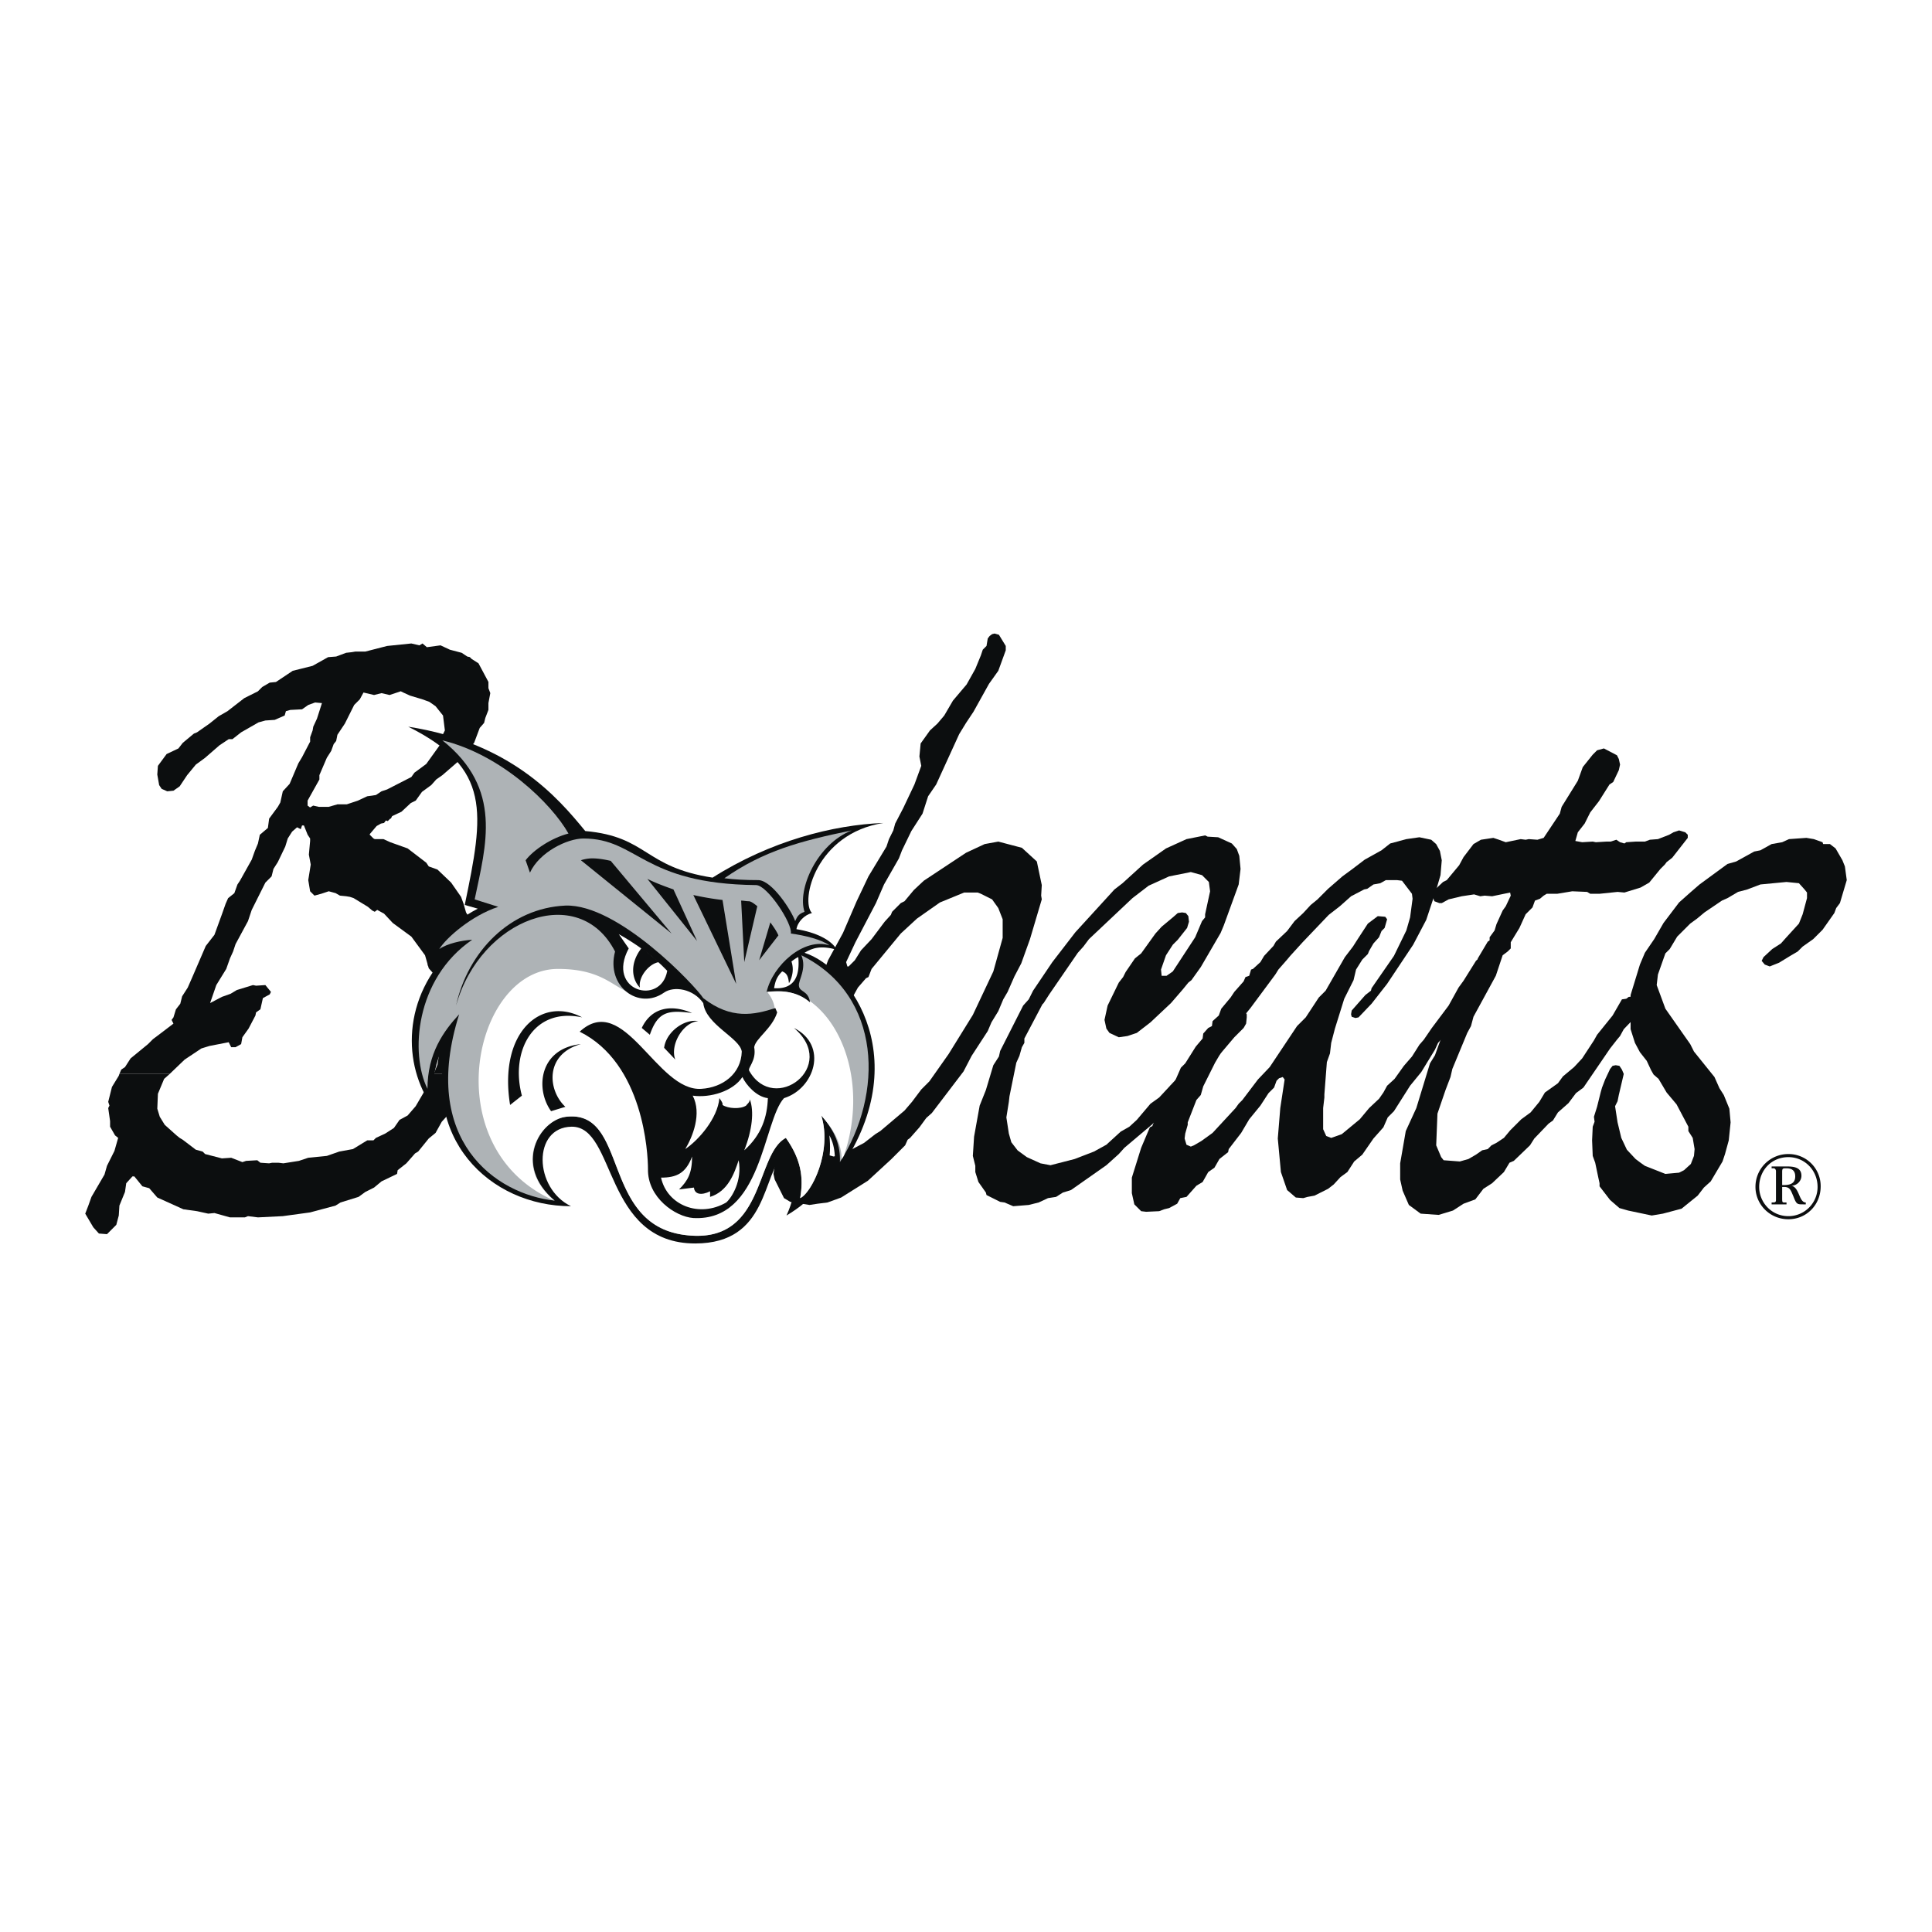 <svg xmlns="http://www.w3.org/2000/svg" width="2500" height="2500" viewBox="0 0 192.756 192.756"><g fill-rule="evenodd" clip-rule="evenodd"><path fill="#fff" d="M0 0h192.756v192.756H0V0z"/><path fill="#0c0e0f" d="M11.913 107.145l-.063.185-.681 1.115-.372 1.487.124.373-.124.248.186 1.301v.558l.496.867.31.248-.372 1.301-.744 1.486-.248.87-1.301 2.23-.31.867-.31.805.806 1.365.558.619.805.063.93-.93.247-.93.063-.992.557-1.363.124-.867.62-.682h.186l.806.99.681.188.806.93 2.602 1.175 1.364.188 1.115.246.62-.061 1.549.434h1.487l.31-.123.992.123 2.478-.123 2.728-.373 2.54-.682.496-.31 1.797-.557.682-.496.867-.434.744-.619 1.549-.744.062-.371.867-.684.868-.99.31-.185 1.054-1.303.681-.557.62-1.115.62-.682.309-.869.744-1.424.062-.496.372-.433v-.434l.248-.433h-3.16l-.062.248-1.736 2.972-.805.93-.806.434-.558.806-.867.559-.93.433-.248.246h-.62l-1.425.87-1.363.248-1.24.433-1.859.186-.929.31-1.55.246-.495-.06h-.62l-.31.06-.868-.06-.309-.248-1.116.062-.372.123-1.115-.433-.93.062-1.673-.433-.248-.248-.681-.186-1.302-.992-.31-.186-.309-.248-1.178-1.054-.496-.805-.247-.807.061-1.486.62-1.488.558-.494h-5.019z"/><path d="M16.932 107.145l1.487-1.426 1.673-1.115.805-.248 1.921-.373.248.496h.434l.558-.309.124-.682.62-.869.682-1.301.062-.311.434-.309.248-1.115.682-.373.124-.248-.558-.682-.929.062-.31-.062-1.611.496-.62.373-.868.309-1.177.619.62-1.797.992-1.611.372-1.053.31-.682.248-.743 1.239-2.293.372-1.115 1.363-2.727.62-.62.186-.744.434-.682.744-1.549.248-.806.434-.682.496-.434.371.186.125-.372h.186l.372.929.248.372v.248l-.125 1.363.186.991-.248 1.549.186 1.116.434.434.682-.186.744-.248.682.186.434.248.62.062.372.062.372.124 1.425.868.434.372.248.124.248-.186.682.372.867.929 1.859 1.364 1.363 1.859.372 1.301.496.558.186.867.062 1.117.372.682.186.557v2.293l-.31 1.053.124.93-.248 1.551-.372.93h3.161l.619-1.055-.124-.744.248-.434.186-.496.434-.619v-1.426l.248-.93v-.371l.248-.992-.248-.619-.062-1.797.124-.93-.248-2.541-.062-.496-.434-.682-.186-.867-.682-1.116-.248-.868-.248-.682-.992-1.425-1.363-1.301-.867-.31-.248-.372-1.859-1.425-1.735-.62-.681-.31h-.868l-.124-.062-.372-.372v-.062l.682-.806.434-.248.31-.062.186-.248.186.062.248-.249h.062l.124-.248.93-.434.93-.867.496-.248.62-.867.929-.682.496-.558.62-.434 1.859-1.611 1.301-1.611.558-1.487.434-.496.124-.496.31-.806v-.682l.186-.991-.186-.496v-.62l-.992-1.859-.682-.434-.186-.186-.254-.056-.558-.372-1.177-.31-.93-.434-1.363.186-.434-.372-.31.187-.806-.187-2.417.248-2.169.558h-.991l-.372.062-.558.062-.991.372-.805.062-1.55.868-1.983.496-.558.372-1.116.744-.62.062-.744.434-.434.434-1.363.682-1.674 1.301-.867.496-.93.744-1.239.867-.31.125-1.115.929-.432.555-1.178.558-.868 1.177-.062.868.186 1.054.248.372.558.248.62-.062.62-.434.744-1.115.868-1.054.93-.682 1.425-1.24.93-.619h.372l.868-.682 1.735-.992.682-.186.93-.062.992-.434.124-.434.434-.124 1.178-.062.62-.434.682-.248.682.062-.496 1.55-.372.806-.062.371-.248.682v.434l-.806 1.549-.372.62-.868 2.045-.682.743-.248 1.116-.248.434-.868 1.177-.124.93-.806.682-.186.868-.31.743-.31.868-1.178 2.107-.248.372-.31.867-.62.496-.248.558-.372 1.054-.744 2.045-.867 1.115-1.364 3.162-.434.99-.558.867-.186.744-.434.559-.248.805-.186.248.186.371-1.301.992-.744.559-.496.496-1.735 1.424-.558.867-.372.248-.186.436h5.021v-.001zm13.757-26.772v-.496l1.177-2.107v-.434l.744-1.735.434-.682.248-.682.248-.31.124-.619.744-1.116.929-1.859.558-.558.372-.682 1.053.248.744-.186.806.186 1.115-.372.248.124.682.31 1.239.372.682.248.62.434.744.93.186 1.487-.434.868v.496l-1.425 1.983-1.178.868-.31.434-2.417 1.239-.558.186-.558.372-.868.124-.929.434-1.116.372h-.929l-.868.248h-.992l-.558-.124-.31.186-.247-.187zM80.514 100.326l-.744 1.24-.93 2.168-1.301 2.047-1.178 2.479-.186.494-1.054 1.799-1.239 2.727-.62.99-.992 2.293-1.549 2.604v.496l.434.309.681.436 1.24-.311.558-.867.31-1.115.496-1.363.868-1.551.496-1.426 1.301-2.664.496-.682.558-1.178.31-.867.434-.371.062.062v.434l-1.239 4.275-.186 1.053-.372 1.611.125.867-.125.807.125.557.929 1.859.62.373 1.921.309.806-.123.992-.125 1.363-.494 2.665-1.674 2.355-2.17 1.363-1.363.248-.557.248-.186.93-1.055.681-.93.558-.496 3.161-4.15.806-1.551 1.611-2.479.368-.867.682-1.115.496-1.178.434-.744.682-1.549.682-1.301.869-2.417 1.176-3.966-.061-.372.061-1.054-.494-2.354-1.488-1.363-2.355-.62-1.361.248-1.86.868-4.214 2.789-.992.93-.929 1.115-.372.186-.868.868-.124.31-.62.682-1.301 1.735-1.053 1.116-.62.992-.62.619h-.124l-.124-.433.929-1.983 2.045-3.904.806-1.859 1.487-2.603.31-.806.93-1.921 1.115-1.735.558-1.735.806-1.178 2.293-5.02.682-1.115.743-1.116 1.551-2.789.928-1.301.744-2.045v-.434l-.682-1.115-.434-.124-.248.062-.248.186-.186.248-.123.744-.373.372-.186.558-.559 1.363-.867 1.549-1.363 1.611-.868 1.487-.681.806-.744.681-.93 1.302-.124 1.301.186.93-.682 1.859-1.116 2.355-.806 1.549-.186.682-.434.868-.248.744-1.797 2.975-1.178 2.479-1.363 3.161-1.487 2.727-.372.992-.806 1.549-.742 1.296-.186.681zm6.444-3.656l2.913-3.532 1.611-1.487 2.293-1.611 2.417-.991h1.363l.311.124 1.115.558.619.867.436 1.116v1.859l-.93 3.346-2.045 4.338-2.417 3.904-1.921 2.727-.806.807-.93 1.238-.744.869-2.417 2.045-.496.309-1.116.867-2.107 1.117-.93.246-1.797-.494-.62-.621-.434-1.486v-1.115l.372-2.045.867-2.852.372-1.238 1.549-3.162 2.107-3.842.806-.93.248-.123.311-.808zM97.184 113.402l-.123 1.922.246.99v.622l.31.99.744 1.054.063.249 1.363.681.434.061.867.373 1.549-.125.992-.248.93-.434.804-.123.682-.434.807-.248 3.531-2.478 1.24-1.115.557-.621 2.789-2.354 2.478-2.726.434-.249 1.117-1.115.123-.373.559-.248.371-.557.371-.187 2.726-3.221.93-.929.248-.436.063-.619v-.309l-.248-.373h-.309l-.684.373-.433.246-.682.93-1.301 1.363-.992 1.366-4.09 4.398-.867.621-1.363 1.61-.744.683-.867.494-1.426 1.303-1.238.682-1.922.742-2.416.621-.993-.188-1.363-.619-.681-.496-.249-.185-.619-.805-.248-.867-.248-1.612.248-1.55.063-.557.681-3.348.309-.681.248-.867.248-.434v-.434l1.797-3.408.125-.125.557-.867 2.851-4.151.557-.62.558-.744 4.338-4.09 1.612-1.239 2.045-.93 2.168-.434 1.117.31.681.682.123.929-.496 2.293v.31l-.308.372-.682 1.611-2.232 3.408-.619.434h-.497l-.062-.62.496-1.425.682-1.053.496-.496.929-1.177.186-.62-.063-.558-.246-.31-.373-.062-.433.062-.496.434-1.116.93-.619.681-1.425 1.983-.62.496-.929 1.363-.248.497-.434.556-1.115 2.293-.311 1.426.186.867.31.434.93.435.867-.125.93-.31 1.363-1.053 2.045-1.922 1.178-1.363.556-.682.311-.246.93-1.303 1.982-3.408.311-.743 1.488-4.09.186-1.55-.125-1.301-.249-.682-.496-.557-1.361-.62-1.055-.062-.248-.124-1.859.372-2.045.929-2.293 1.611-2.045 1.86-.805.62-3.904 4.275-2.293 2.975-1.922 2.851-.433.867-.557.619-2.293 4.526-.125.556-.557.867-.744 2.479-.619 1.551-.558 3.097z" fill="#0c0e0f"/><path fill="#0c0e0f" d="M114.721 112.473l-.867 2.045-.93 2.974v1.551l.248 1.115.682.682.496.06 1.3-.06.496-.188.497-.123.804-.433.311-.559.619-.123.992-1.115.619-.373.559-.99.619-.434.496-.869.867-.682.063-.308 1.24-1.612.805-1.363 1.115-1.363.807-1.241.556-.556.248-.682.248-.248.371-.125.186.248-.434 2.852-.248 3.035.311 3.348.619 1.796.869.745.742.06.434-.123.684-.125 1.361-.682.558-.433.682-.742.682-.496.681-1.055.807-.682 1.115-1.611.99-1.115.434-.991.621-.621 1.612-2.541 1.115-1.363 1.363-2.23.311-.682.679-.744 1.117-1.612.93-1.796.619-.868.93-1.859.248-.93-.062-.247-.186-.248h-.373l-.123.124-1.24 1.983-.495.681-.992 1.797-1.674 2.233-.804 1.175-.434.496-.744 1.178-.807.93-.929 1.301-.742.681-.374.682-.433.621-.99.93-.93 1.115-1.797 1.486-1.055.373-.496-.187-.308-.682v-2.105l.123-1.055v-.309l.248-3.222.31-.867.123-1.055.373-1.426.928-2.974.93-1.858.248-1.055.621-.991.557-.558.125-.309.433-.745.557-.619.248-.62.31-.309.249-.868-.186-.248-.744-.062-.992.744-1.053 1.611-.434.682-.806 1.053-1.92 3.347-.682.681-1.303 1.983-.867.867-2.726 4.09-1.178 1.24-1.549 2.045-.371.373-.311.434-2.293 2.478-1.115.805-.744.434-.31.125-.434-.186-.186-.621.063-.494.248-.869v-.248l.867-2.231.434-.496.248-.867 1.178-2.356.619-1.052.619-1.178.744-.867.434-.992 1.115-1.364 2.48-3.345.309-.497.867-.991.311-.372 1.24-1.363 2.601-2.727 1.116-.867 1.115-.992 1.303-.681.308-.063.621-.433.682-.124.557-.31h1.115l.496.062.992 1.301.063.496-.248 1.859-.374 1.301-1.238 2.541-2.232 3.223-.061.248-.558.433-1.364 1.549-.062.373.062.246.373.125.309-.062 1.301-1.363 1.551-1.983 2.601-3.904 1.303-2.479.308-.93.373-1.115.309-.93.434-1.487.125-1.487-.186-.93-.373-.682-.494-.433-1.178-.248-1.303.186-1.611.434-.867.681-1.672.93-1.303.991-.929.682-1.426 1.239-1.053 1.054-.682.558-.744.805-.867.806-.744.991-1.115 1.054-.248.433-.93.992-.371.62-.744.681-.186.062-.185.62-.371.125-.188.433-.93 1.053-.371.558-.929 1.116-.248.681-.62.559-.062.494-.371.188-.496.556-.063.496-.681.805-1.053 1.674-.434.433-.681 1.551-.373.246-.309.744-.682.993-.373.929-.123.557-.31.807-.248.123z"/><path fill="#0c0e0f" d="M147.07 97.104l-1.363 2.046-.373 1.053-1.115 2.168-1.053 2.914-.496.805-1.363 4.463-1.053 2.293-.559 3.22v1.612l.248 1.117.619 1.424 1.178.867 1.797.125 1.426-.434 1.053-.681 1.177-.434.807-1.055.867-.556 1.178-1.115.557-.93.433-.186 1.611-1.55.434-.682 1.426-1.486.433-.311.497-.805 1.054-.929.742-.993.745-.556 2.664-3.904.681-.87.311-.371.371-.681 1.426-1.487.433-.806v-.311l-.185-.557-.371-.125-.807.063-.248.186-.434.062-.929 1.611-1.549 1.922-.311.557-1.175 1.797-.807.867-1.115.932-.496.681-1.301.928-.559.93-.867 1.054-.93.682-1.115 1.115-.619.744-.744.494-.496.249-.371.373-.559.123-.619.433-.744.434-.867.248-1.612-.123-.248-.311-.496-1.177.125-3.161.805-2.355.496-1.301.185-.805 1.489-3.595.371-.682.248-.93 2.23-4.089.682-2.045.496-.372.311-.31v-.619l.867-1.425.619-1.364.682-.681.248-.682.496-.186.371-.31.31-.186h1.053l1.488-.248 1.487.062.31.186h.93l1.797-.186.681.062 1.612-.496.867-.495 1.115-1.364.436-.434.185-.248.557-.433 1.551-1.983v-.31l-.248-.248-.621-.186-.557.186-.434.248-1.117.434-.805.062-.496.185h-.929l-.93.063-.186.124-.433-.124-.371-.248-.559.185h-.433l-1.053.063-.311-.063-1.052.063-.682-.124.248-.868.68-.868.558-1.115.867-1.116 1.055-1.673.371-.247.559-1.178.123-.558-.123-.557-.188-.372-1.301-.682-.681.186-.434.434-.992 1.239-.494 1.364-1.613 2.602-.186.682-1.611 2.417-.619.186-.868-.062-.31.062-.496-.062-1.487.31-.681-.248-.559-.186-1.238.186-.744.433-.992 1.302-.434.806-1.238 1.487-.373.186-1.053.991-.063.248.249.682.496.186h.248l.681-.372 1.301-.31 1.24-.186.619.186.434-.062.744.062 1.797-.372.063.31-.497 1.054-.31.433-.619 1.363-.186.62-.496.682v.31l-.185.124-.993 1.673-.371 1.487z"/><path fill="#0c0e0f" d="M158.906 112.412l-.062 1.361.062 1.551.248.682.311 1.486.123.559v.308l1.053 1.366.929.804.869.248 2.354.496 1.115-.187 1.86-.494 1.611-1.303.619-.805.684-.619 1.175-1.984.248-.742.374-1.366.185-1.796-.125-1.364-.557-1.363-.433-.682-.496-1.115-2.045-2.541-.373-.742-.742-1.055-1.737-2.478-.867-2.356.123-1.052.744-2.108.434-.433.744-1.24 1.301-1.301.681-.496.745-.62 1.736-1.177.557-.248 1.054-.62.928-.247 1.303-.496 2.601-.248 1.24.124.559.62.246.309v.558l-.433 1.611-.372.93-1.3 1.425-.496.557-.868.559-.869.805-.185.372.31.371.496.186.93-.371 1.115-.682.742-.434.497-.495 1.054-.744.93-.929 1.178-1.674.185-.496.371-.495.682-2.293-.186-1.363-.248-.62-.681-1.178-.559-.434h-.682l-.06-.185-.869-.31-.742-.124-1.737.124-.681.31-1.053.185-1.115.62-.621.124-1.797.992-.867.248-2.79 2.045-.929.805-1.115.992-1.549 2.044-.93 1.612-.93 1.364-.496 1.176-.929 3.037v.434l-.247 1.115.247 1.055v.805l.433 1.363.496.93.682.867.433.929.249.434.496.434.806 1.363.99 1.178 1.178 2.232v.434l.434.681.187 1.116-.062.681-.311.805-.681.621-.496.248-1.364.123-2.045-.807-.433-.308-.496-.373-.868-.928-.556-1.178-.373-1.55-.248-1.612.248-.494.125-.621.494-2.105-.186-.436-.248-.371-.371-.063-.31.063-.248.31-.495 1.053-.31.807-.125.433-.371 1.487-.311.992.063.496-.186.496zM82.745 113.279c.682 1.178.62 2.727.434 4.275 8.552-11.465 1.735-21.008-2.913-22.495.806-.496 1.611-.744 3.223-.31-.558-.991-2.107-1.735-4.028-2.045.124-.744.806-1.425 1.549-1.611-1.177-1.178.372-7.932 7.127-8.985-5.02.186-11.279 1.797-17.042 5.453-6.879-1.054-6.445-4.09-12.704-4.648-2.789-3.408-7.437-8.8-17.662-10.411 8.304 4.151 7.561 8.552 5.639 17.785l1.302.372c-2.789 1.425-4.4 3.594-5.02 5.702.744-.868 1.921-1.55 2.603-1.798-5.206 4.896-5.082 11.712-2.107 15.864-.186-2.354.372-5.205 1.673-7.064-3.099 10.102 4.028 16.98 12.146 16.98-3.718-1.797-3.842-7.871.062-7.932 4.462-.062 3.16 11.65 12.332 11.65 7.375 0 6.631-6.941 8.924-9.049 1.054 1.859 1.425 3.533.186 6.26 2.478-1.487 4.771-3.594 4.276-7.993z"/><path d="M81.939 111.295c1.425 1.611 1.921 3.037 1.859 4.648 4.338-6.754 4.275-16.607-3.843-20.636.558 1.363-.31 2.48-.248 3.037.062.682.929.434 1.116 1.674-.992-.867-2.355-1.303-4.338-1.055.619-2.664 3.718-5.453 6.259-4.647-.744-.557-2.417-.991-3.842-1.177.186-.991-2.355-4.834-3.47-4.834-11.402-.124-11.774-4.647-17.228-4.647-1.611 0-4.4 1.363-5.33 3.408l-.434-1.239c.806-1.054 2.603-2.231 4.276-2.665-1.674-2.975-6.693-7.87-12.58-9.296 6.073 4.834 4.337 10.473 3.222 15.865l2.355.744c-2.665.868-5.206 3.098-5.887 4.214.806-.558 2.231-.868 3.285-.929-5.702 3.904-6.197 11.402-4.462 14.873 0-3.531 1.611-5.764 3.161-7.436-3.966 12.578 3.656 17.971 9.543 18.59-4.214-3.531-1.487-8.057 1.116-8.365 6.259-.744 3.47 10.598 11.712 11.773 8.242 1.178 7.064-7.994 10.225-9.666 1.487 2.105 1.797 3.904 1.425 6.01 1.116-.496 3.223-4.648 2.108-8.244z" fill="#aeb3b6"/><path d="M76.547 98.963a13.866 13.866 0 0 1 1.525-.047c1.162.092 2.049.488 2.751 1.102a3.361 3.361 0 0 0-.025-.141c3.674 2.617 5.591 9.033 3.4 15.412-.071.123-.144.244-.218.365-.054-1.541-.661-2.779-1.975-4.283l-.066-.076c1.115 3.596-.992 7.748-2.107 8.242.372-2.105.062-3.904-1.425-6.01-3.161 1.672-1.983 10.844-10.225 9.666-8.242-1.176-5.454-12.518-11.712-11.773-.041.004-.081.012-.122.018a5.31 5.31 0 0 1-.123.023c-2.524.547-5.012 4.836-.943 8.316-.003 0-.008 0-.011-.002-11.873-5.217-8.092-23.105.393-23.105 7.064 0 5.515 4.648 12.208 1.488 2.045.867 2.851 2.293 3.532 3.223l3.347.682 2.541-1.488c-.063-.434-.249-.991-.745-1.612zM77.229 98.592c.124-.682.248-1.115.806-1.674.558.186.62.682.682 1.178.372-.682.496-1.426.248-2.169.248-.186.496-.372.682-.434.185 2.046-.497 3.222-2.418 3.099z" fill="#fff"/><path d="M80.266 90.969c-.744-2.23 1.24-6.755 4.709-8.118-5.143 1.054-8.799 2.045-12.704 4.772.992.124 2.045.186 3.409.186 1.363.062 3.284 3.037 3.656 4.09.186-.372.248-.682.93-.93z" fill="#aeb3b6"/><path d="M79.212 102.559c3.47 1.734 2.045 6.072-.992 7.002-2.107 2.293-2.169 12.332-9.047 11.961-1.797-.125-4.586-2.045-4.524-4.896 0-1.549-.434-10.535-6.816-13.695 4.462-4.09 7.684 6.012 12.146 5.701 2.106-.123 3.966-1.486 4.028-3.719-.186-1.363-3.594-2.664-3.842-4.834-.991-1.424-2.913-1.734-3.904-1.053-2.541 1.797-5.825-.619-4.896-4.09-3.594-7.002-13.447-3.284-15.864 5.391 1.177-5.391 5.392-9.729 10.907-9.977 5.267-.186 12.952 7.994 13.757 9.234 2.789 2.168 5.082 1.672 7.188.99l.186.434c-.496 1.611-2.169 2.604-2.293 3.471.248 1.363-.682 2.045-.496 2.355 2.479 4.4 8.986-.434 4.462-4.275z" fill="#0c0e0f"/><path d="M74.254 114.766c.806-2.045.992-3.904.558-5.082 0 .311-.31.496-.372.621-.558.371-1.797.309-2.355-.062.062-.186-.186-.496-.31-.682-.186 2.045-2.107 4.213-3.408 5.082.743-1.24 1.673-3.533.743-5.33 1.735.248 4.028-.434 4.958-1.859.372.807 1.425 1.984 2.541 2.107-.062 1.859-.619 3.656-2.355 5.205zM73.697 115.758c.372 2.045-.682 3.719-1.239 4.213-2.665 1.551-5.887.311-6.507-2.479 1.549 0 2.479-.434 3.099-2.107 0 1.674-.434 2.418-1.302 3.285l1.487-.186c.062.682.744.805 1.611.371v.559c1.797-.559 2.417-2.355 2.851-3.656zM62.728 94.625l-.991-1.425c1.859 1.054 3.47 2.231 4.833 3.657-.619 3.532-6.135 2.045-3.842-2.232z" fill="#fff"/><path d="M64.03 94.563l1.735 1.425c-.992.125-2.107 1.488-1.921 2.541-.806-.804-1.054-2.416.186-3.966zM69.049 101.07c-2.169-.93-4.09-.496-5.02 1.488l.806.682c.806-2.355 1.859-2.478 4.214-2.17zM69.669 101.877c-1.425-.248-3.223 1.115-3.409 2.664l1.116 1.178c-.558-1.426.744-3.719 2.293-3.842zM60.931 85.888c-.558-.124-1.178-.248-1.859-.248-.31 0-.743.062-1.115.186l9.047 7.312-6.073-7.25zM64.587 87.685l4.958 6.197-2.355-5.143c-1.053-.372-1.859-.682-2.603-1.054zM69.173 89.296l4.275 8.862-1.363-8.367a28.02 28.02 0 0 1-2.912-.495zM73.945 89.854l.31 6.135 1.301-5.577c-.31-.248-.62-.496-.867-.496-.249 0-.496-.062-.744-.062zM76.857 92.023c.31.434.62.867.806 1.301l-1.921 2.479 1.115-3.78zM52.069 109.312l-1.177.93c-1.178-7.25 3.098-10.906 7.188-8.738-4.895-1.053-7.188 3.408-6.011 7.808z" fill="#0c0e0f"/><path d="M56.407 110.428l-1.425.434c-1.611-2.23-1.178-6.258 2.975-6.691-3.595.989-3.347 4.583-1.55 6.257zM178.428 121.645c1.797 0 3.221-1.426 3.221-3.285a3.198 3.198 0 0 0-3.221-3.221 3.266 3.266 0 0 0-3.285 3.283c0 1.736 1.425 3.223 3.285 3.223zm0-.309c-1.674 0-2.914-1.365-2.914-2.914 0-1.672 1.24-2.975 2.914-2.975 1.611 0 2.912 1.303 2.912 2.975a2.91 2.91 0 0 1-2.912 2.914zm-.621-2.914h.188c.619 0 .68.373.928.93.311.807.373.807.992.807h.248v-.188c-.682 0-.619-1.486-1.426-1.672.496 0 .992-.434.992-.992 0-.867-.807-.93-1.488-.93h-1.486v.186c.186 0 .371-.061.434.248v2.914c0 .246-.125.246-.434.246v.188h1.486v-.188c-.434 0-.434.062-.434-.494v-1.055zm0-.186v-1.301c0-.373.062-.373.434-.373.559 0 .869.248.869.807 0 .744-.559.867-1.178.867h-.125z" fill="#0c0e0f"/></g></svg>